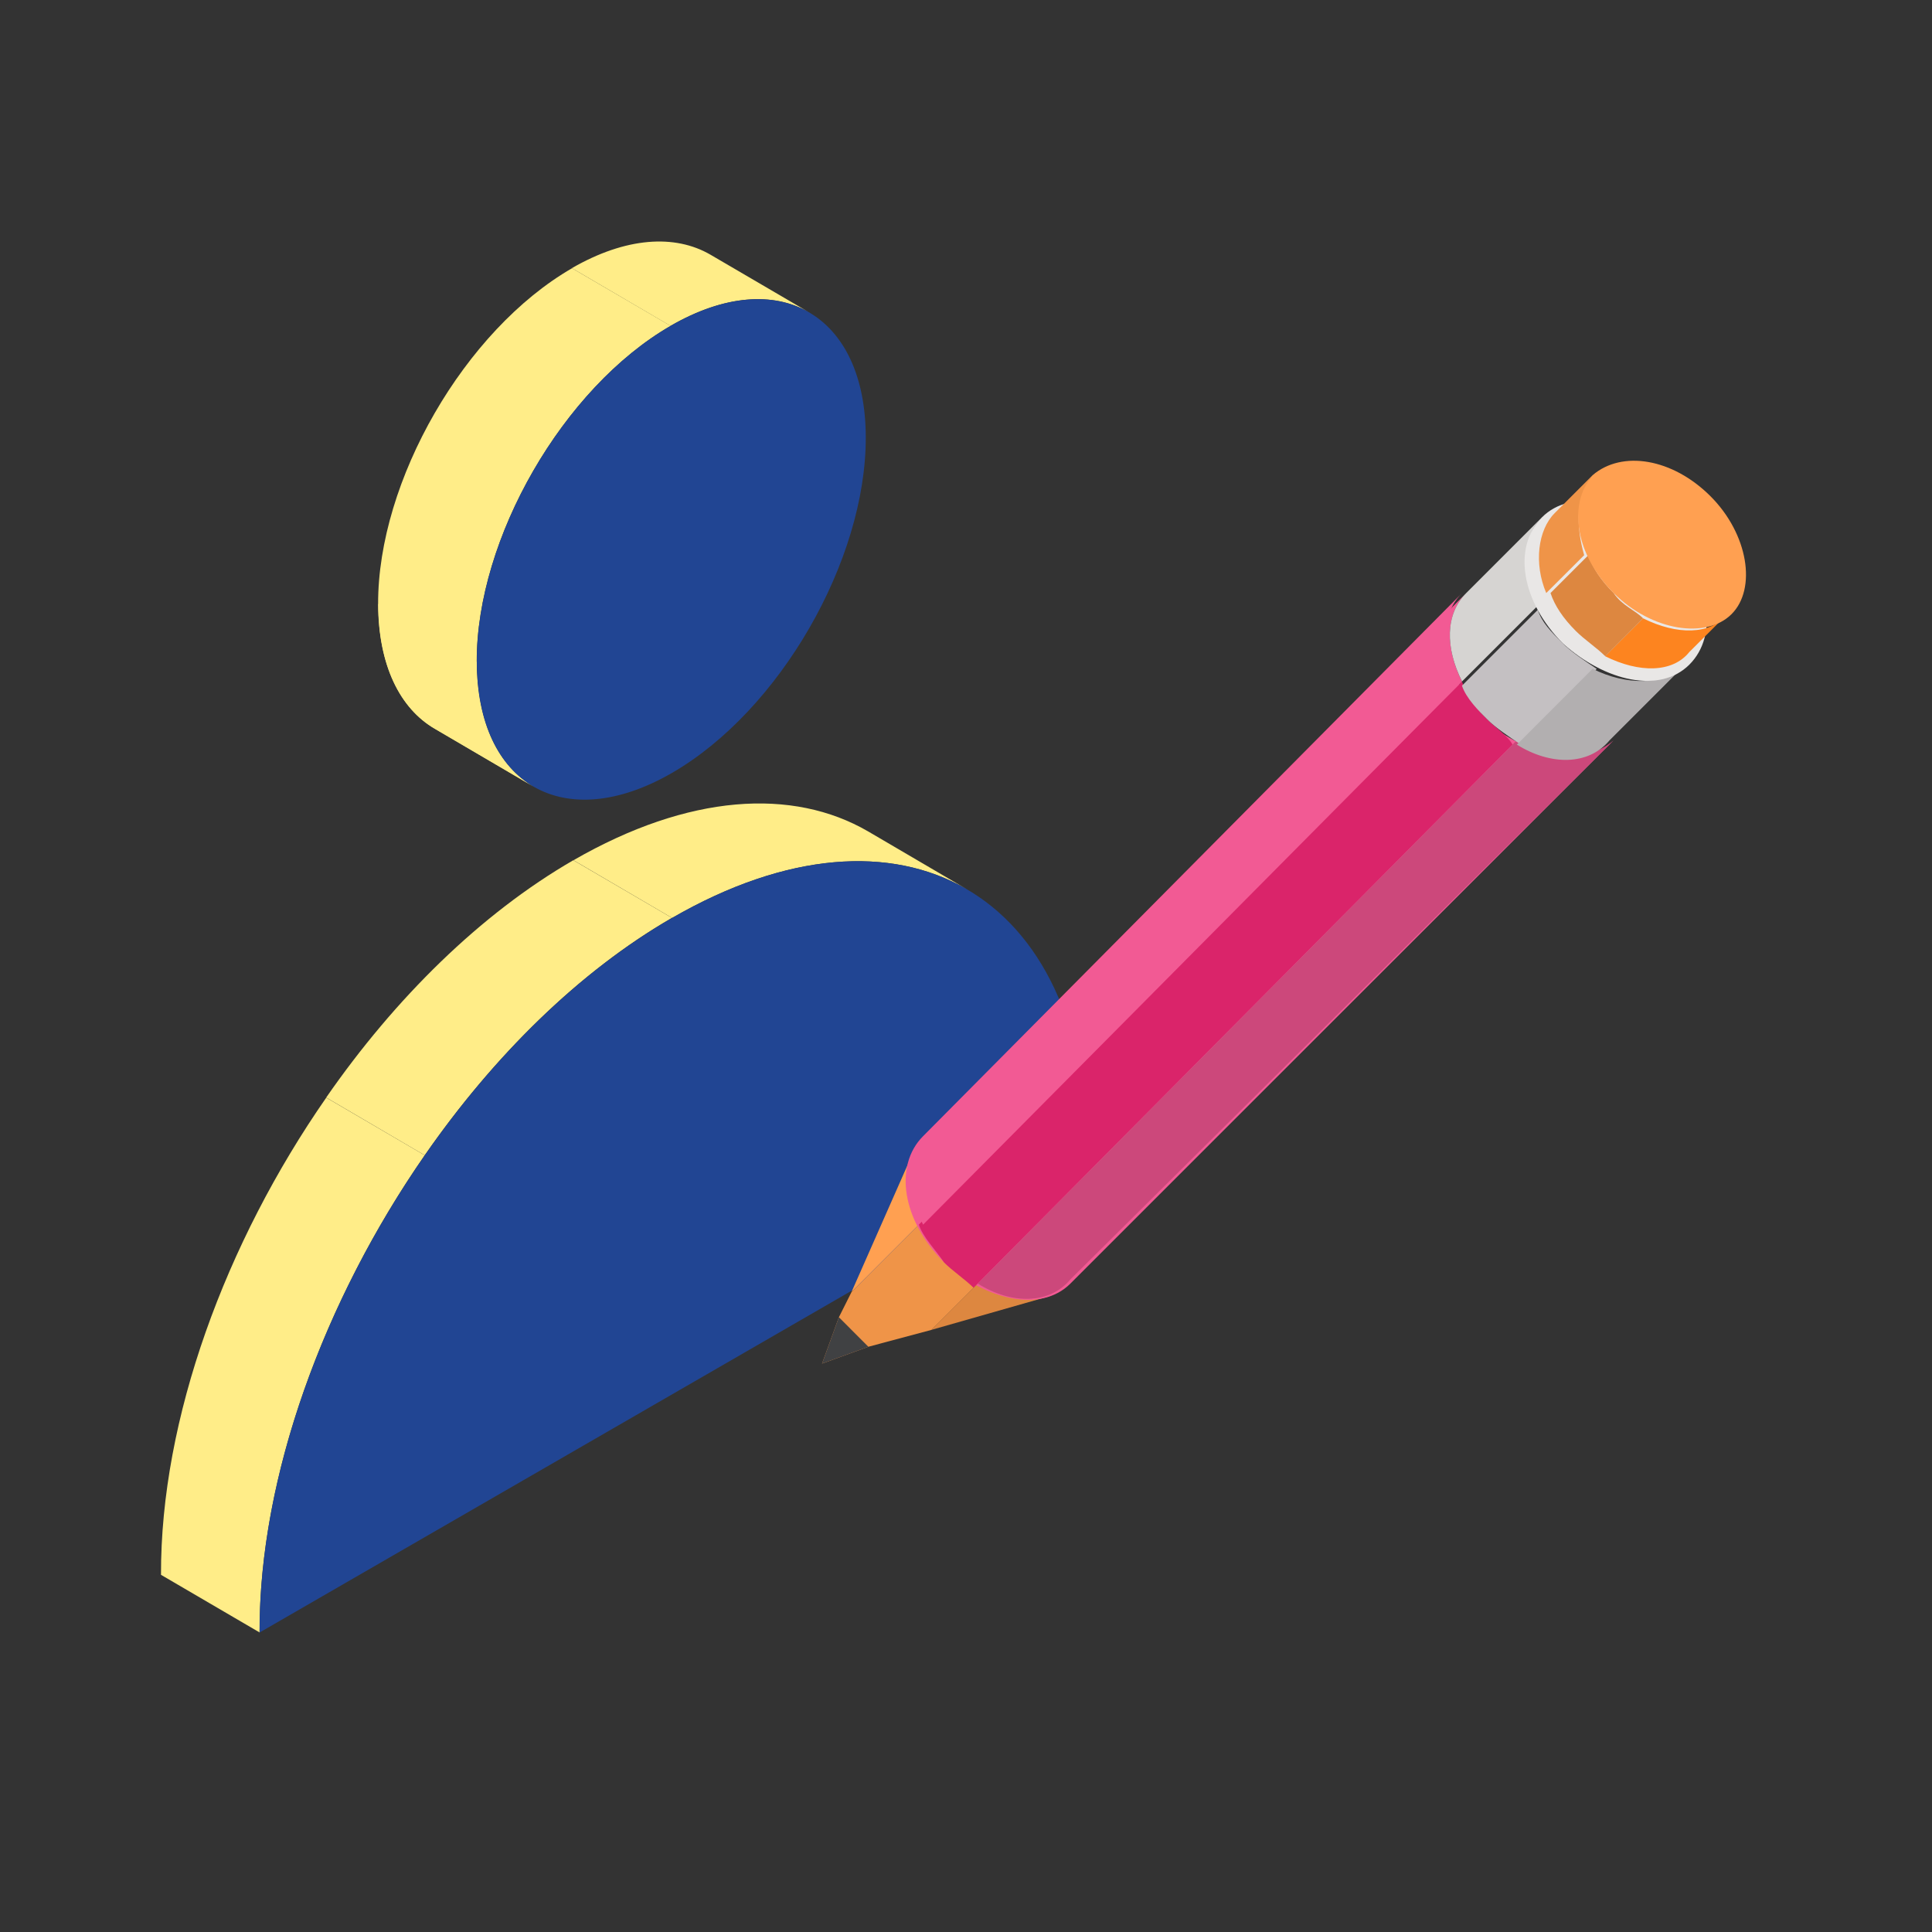 <svg xmlns="http://www.w3.org/2000/svg" width="24" height="24" viewBox="0 0 24 24" fill="none"><rect x="0" y="0" width="24" height="24" fill="#333333" stroke="none"/><g id="ApplicationForm"><g id="Group 101558"><g id="Group 101555"><path id="Vector" d="M10.784 10.328L12.008 11.045C11.073 10.502 9.778 10.578 8.349 11.403L7.124 10.686C8.554 9.862 9.848 9.784 10.784 10.328Z" fill="#FFED88"></path><path id="Vector_2" d="M8.347 11.402L7.122 10.686C5.97 11.352 4.906 12.402 4.052 13.634L5.276 14.351C6.131 13.118 7.194 12.068 8.347 11.402Z" fill="#FFED88"></path><path id="Vector_3" d="M4.053 13.635C2.801 15.436 1.994 17.625 2 19.563L3.225 20.279C3.219 18.341 4.026 16.153 5.276 14.351L4.052 13.635H4.053Z" fill="#FFED88"></path><path id="Vector_4" d="M8.349 11.403C11.189 9.764 13.498 11.08 13.508 14.343L3.224 20.28C3.215 17.016 5.51 13.042 8.348 11.403H8.349Z" fill="#214593"></path><path id="Vector_5" d="M8.824 3.163L10.049 3.879C9.609 3.624 9.001 3.66 8.329 4.048L7.104 3.331C7.776 2.944 8.384 2.908 8.824 3.163Z" fill="#FFED88"></path><path id="Vector_6" d="M6.627 9.77L5.402 9.054C4.969 8.802 4.7 8.267 4.697 7.504C4.693 5.971 5.773 4.101 7.106 3.332L8.331 4.048C6.997 4.818 5.918 6.688 5.922 8.22C5.924 8.983 6.193 9.519 6.627 9.77Z" fill="#FFED88"></path><path id="Vector_7" d="M6.625 9.771L5.403 9.053C4.97 8.801 4.701 8.267 4.699 7.503L5.921 8.22C5.924 8.983 6.195 9.519 6.625 9.771Z" fill="#FFED88"></path><path id="Vector_8" d="M8.33 4.048C9.666 3.277 10.751 3.898 10.755 5.43C10.759 6.967 9.682 8.831 8.347 9.602C7.013 10.372 5.926 9.757 5.923 8.22C5.918 6.687 6.997 4.818 8.33 4.048Z" fill="#214593"></path></g><g id="Group"><path id="Vector_9" d="M11.833 14.794L10.578 16.05L10.421 16.363L10.212 16.939L10.787 16.73L11.572 16.52L12.566 15.527L11.833 14.794Z" fill="#EF9448"></path><path id="Vector_10" d="M11.363 14.271L10.578 16.049L11.833 14.794L11.363 14.271Z" fill="#FFA051"></path><path id="Vector_11" d="M12.565 15.527L11.571 16.52L13.036 16.102L12.565 15.527Z" fill="#DD8740"></path><g id="Group_2"><g id="Group_3"><path id="Vector_12" d="M20.044 9.198L13.297 15.945C12.931 16.311 12.251 16.154 11.728 15.683C11.205 15.16 11.101 14.48 11.467 14.114L18.162 7.367C17.795 7.733 17.952 8.413 18.423 8.936C18.998 9.407 19.678 9.564 20.044 9.198Z" fill="#F25A94"></path><path id="Vector_13" d="M18.475 8.936C18.318 8.779 18.213 8.622 18.161 8.466L11.414 15.213C11.466 15.37 11.623 15.527 11.728 15.683C11.832 15.788 11.989 15.893 12.094 15.997L18.789 9.25C18.736 9.146 18.58 9.041 18.475 8.936Z" fill="#DA246A"></path><path id="Vector_14" d="M18.214 7.367L11.52 14.114C11.258 14.376 11.258 14.794 11.467 15.213L18.162 8.466C17.953 8.047 17.953 7.629 18.214 7.367Z" fill="#F25A94"></path><path id="Vector_15" d="M18.841 9.198L12.146 15.945C12.565 16.206 13.036 16.206 13.297 15.893L20.044 9.198C19.73 9.459 19.312 9.459 18.841 9.198Z" fill="#CC487B"></path><g id="Group_4"><path id="Vector_16" d="M19.155 6.426L18.214 7.367C17.952 7.629 17.952 8.047 18.162 8.465L19.103 7.524C18.894 7.158 18.894 6.687 19.155 6.426Z" fill="#D6D4D2"></path><path id="Vector_17" d="M19.416 7.995C19.259 7.838 19.155 7.733 19.103 7.576L18.161 8.518C18.213 8.675 18.37 8.832 18.475 8.936C18.58 9.041 18.736 9.146 18.893 9.25L19.835 8.309C19.678 8.204 19.521 8.099 19.416 7.995Z" fill="#C4C0C2"></path><path id="Vector_18" d="M19.784 8.308L18.843 9.25C19.261 9.511 19.732 9.511 19.993 9.198L20.935 8.256C20.673 8.518 20.203 8.518 19.784 8.308Z" fill="#B2AFB0"></path></g><g id="Group_5"><path id="Vector_19" d="M20.724 6.687C21.247 7.21 21.352 7.89 20.986 8.256C20.62 8.622 19.94 8.465 19.417 7.995C18.894 7.472 18.789 6.792 19.155 6.426C19.521 6.06 20.201 6.216 20.724 6.687Z" fill="#E9E7E6"></path></g></g><g id="Group_6"><path id="Vector_20" d="M19.784 5.903L19.313 6.374C19.104 6.583 19.052 7.001 19.208 7.367L19.679 6.897C19.575 6.53 19.575 6.164 19.784 5.903Z" fill="#EF9448"></path><path id="Vector_21" d="M20.411 7.681L19.94 8.152C20.359 8.361 20.777 8.361 20.986 8.099L21.457 7.629C21.248 7.89 20.83 7.89 20.411 7.681Z" fill="#FD841F"></path><path id="Vector_22" d="M20.045 7.367C19.888 7.21 19.784 7.053 19.732 6.896L19.261 7.367C19.313 7.524 19.418 7.681 19.575 7.838C19.679 7.943 19.836 8.047 19.941 8.152L20.411 7.681C20.307 7.576 20.15 7.524 20.045 7.367Z" fill="#DD8740"></path><g id="Group_7"><path id="Vector_23" d="M21.248 6.164C21.719 6.635 21.824 7.315 21.51 7.629C21.196 7.943 20.516 7.838 20.045 7.367C19.575 6.897 19.47 6.269 19.784 5.903C20.15 5.589 20.778 5.694 21.248 6.164Z" fill="#FFA051"></path></g></g><path id="Vector_24" d="M10.787 16.73L10.212 16.939L10.421 16.363L10.787 16.73Z" fill="#404143"></path></g></g></g></g></svg>